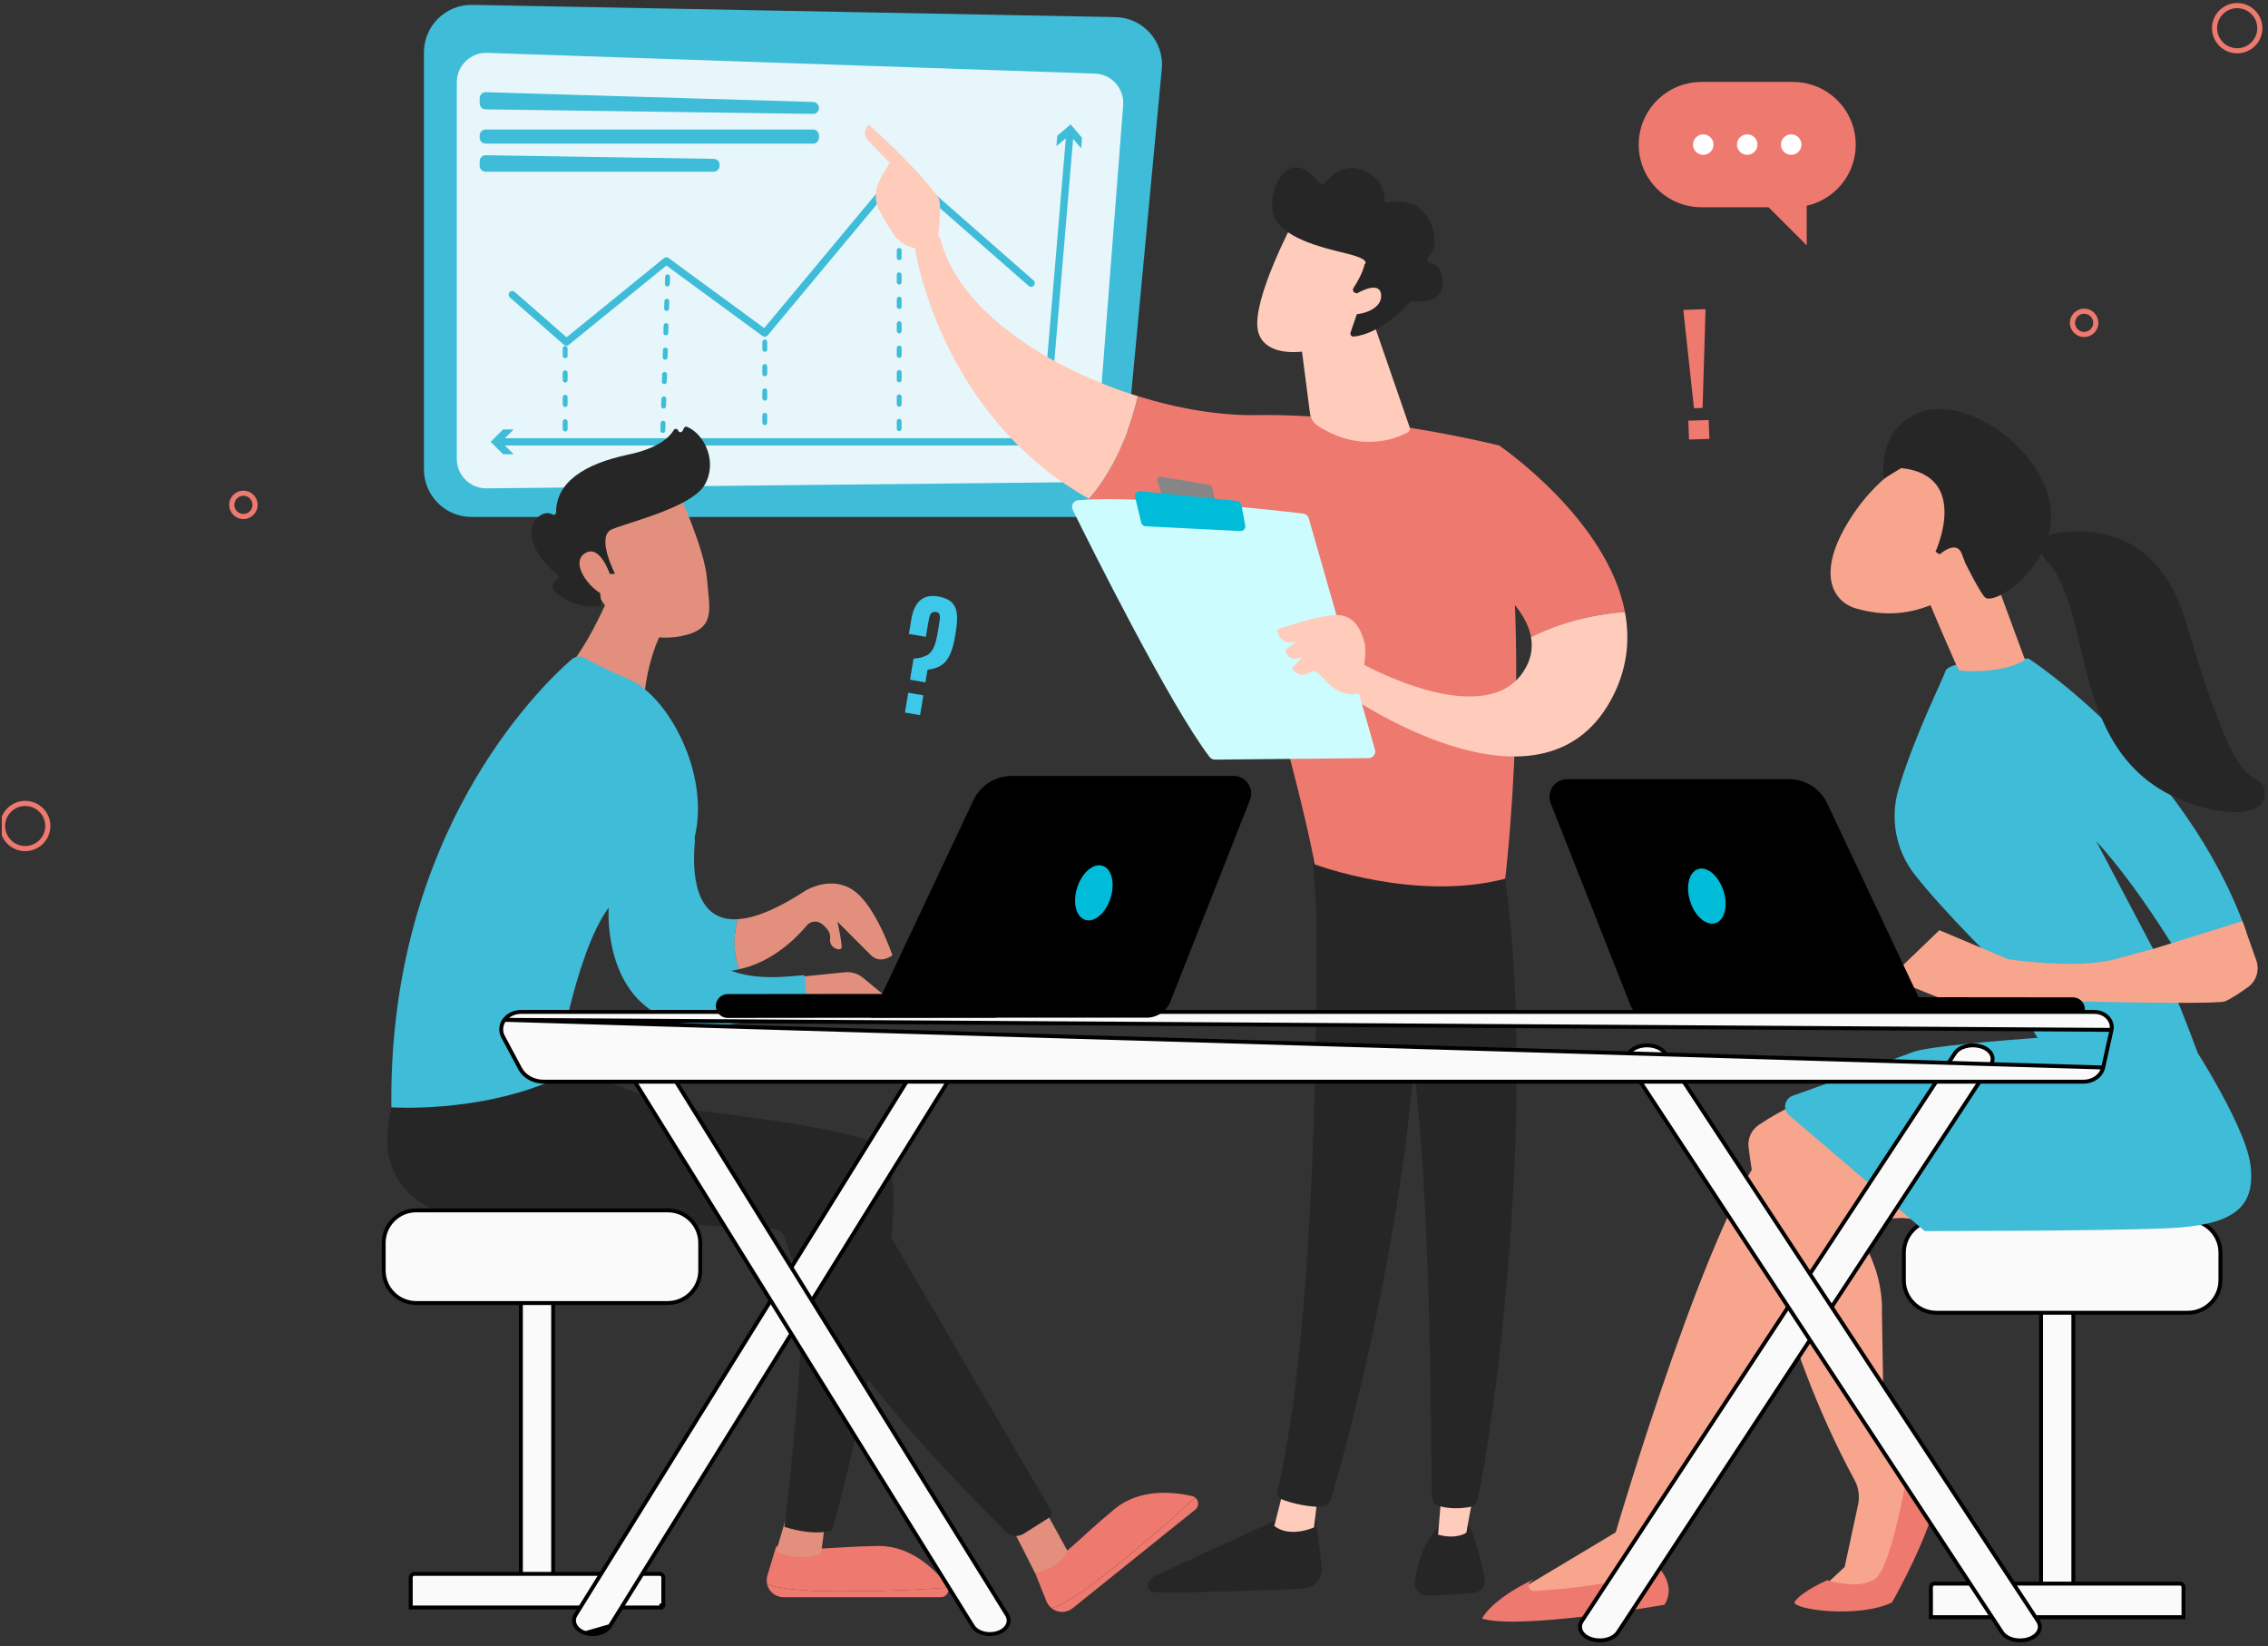 <svg xmlns="http://www.w3.org/2000/svg" width="609" height="442" viewBox="0 0 609 442" fill="none"><rect x="0" y="0" width="609" height="442" fill="#333333" stroke="none"/><g clip-path="url(#clip0_6468_3622)"><path d="M126.59 138.78H289.024C295.617 138.78 301.111 133.765 301.729 127.204L311.962 18.551C312.666 11.149 306.914 4.725 299.497 4.588L126.847 1.307C119.705 1.17 113.833 6.923 113.833 14.069V126.002C113.833 133.061 119.551 138.78 126.59 138.78Z" fill="#3FBCD7"></path><path opacity="0.87" d="M301.592 28.238L294.33 122.188C294.021 126.276 290.638 129.436 286.535 129.471L130.642 131.102C126.247 131.154 122.658 127.599 122.658 123.202V22.072C122.676 17.606 126.367 14.034 130.831 14.188L293.986 19.753C298.485 19.891 301.935 23.772 301.592 28.238Z" fill="white"></path><path d="M218.358 27.379L130.453 24.751C129.56 24.717 128.805 25.455 128.805 26.349V27.757C128.805 28.633 129.509 29.337 130.384 29.354L218.289 30.574C219.182 30.591 219.903 29.869 219.903 28.976C219.903 28.118 219.216 27.413 218.358 27.379Z" fill="#3FBCD7"></path><path d="M219.903 36.363V36.964C219.903 37.84 219.182 38.561 218.306 38.561H130.402C129.526 38.561 128.805 37.84 128.805 36.964V36.363C128.805 35.487 129.526 34.766 130.402 34.766H218.306C219.199 34.766 219.903 35.47 219.903 36.363Z" fill="#3FBCD7"></path><path d="M193.222 44.245V44.502C193.222 45.378 192.501 46.1 191.626 46.1H130.402C129.526 46.1 128.805 45.378 128.805 44.502V43.266C128.805 42.373 129.543 41.651 130.436 41.668L191.66 42.647C192.536 42.664 193.222 43.369 193.222 44.245Z" fill="#3FBCD7"></path><path d="M152.103 92.82C151.88 92.82 151.639 92.734 151.451 92.58L136.909 79.853C136.497 79.492 136.462 78.874 136.823 78.461C137.183 78.049 137.801 78.015 138.213 78.375L152.137 90.553L178.303 69.29C178.646 69.015 179.144 68.998 179.505 69.255L205.206 88.08L241.261 44.814C241.433 44.608 241.673 44.488 241.948 44.471C242.205 44.454 242.48 44.54 242.669 44.711C242.669 44.711 273.676 71.917 277.521 75.284C277.933 75.644 277.968 76.263 277.607 76.675C277.247 77.087 276.629 77.122 276.217 76.761C272.714 73.704 246.892 51.049 242.102 46.858L206.116 90.055C205.79 90.45 205.206 90.519 204.777 90.227L178.938 71.282L152.721 92.58C152.549 92.734 152.326 92.82 152.103 92.82Z" fill="#3FBCD7"></path><path d="M241.449 115.736C241.089 115.736 240.797 115.444 240.797 115.083V113.108C240.797 112.747 241.089 112.455 241.449 112.455C241.81 112.455 242.102 112.747 242.102 113.108V115.083C242.102 115.444 241.81 115.736 241.449 115.736ZM241.449 109.174C241.089 109.174 240.797 108.883 240.797 108.522V106.547C240.797 106.186 241.089 105.894 241.449 105.894C241.81 105.894 242.102 106.186 242.102 106.547V108.522C242.102 108.883 241.81 109.174 241.449 109.174ZM241.449 102.631C241.089 102.631 240.797 102.339 240.797 101.978V100.003C240.797 99.642 241.089 99.35 241.449 99.35C241.81 99.35 242.102 99.642 242.102 100.003V101.961C242.102 102.339 241.81 102.631 241.449 102.631ZM241.449 96.07C241.089 96.07 240.797 95.778 240.797 95.417V93.442C240.797 93.081 241.089 92.789 241.449 92.789C241.81 92.789 242.102 93.081 242.102 93.442V95.417C242.102 95.778 241.81 96.07 241.449 96.07ZM241.449 89.508C241.089 89.508 240.797 89.216 240.797 88.856V86.881C240.797 86.52 241.089 86.228 241.449 86.228C241.81 86.228 242.102 86.52 242.102 86.881V88.856C242.102 89.216 241.81 89.508 241.449 89.508ZM241.449 82.947C241.089 82.947 240.797 82.656 240.797 82.295V80.32C240.797 79.959 241.089 79.667 241.449 79.667C241.81 79.667 242.102 79.959 242.102 80.32V82.295C242.102 82.656 241.81 82.947 241.449 82.947ZM241.449 76.404C241.089 76.404 240.797 76.112 240.797 75.751V73.776C240.797 73.415 241.089 73.123 241.449 73.123C241.81 73.123 242.102 73.415 242.102 73.776V75.751C242.102 76.112 241.81 76.404 241.449 76.404ZM241.449 69.843C241.089 69.843 240.797 69.55 240.797 69.19V67.215C240.797 66.854 241.089 66.562 241.449 66.562C241.81 66.562 242.102 66.854 242.102 67.215V69.19C242.102 69.55 241.81 69.843 241.449 69.843ZM241.449 63.281C241.089 63.281 240.797 62.989 240.797 62.629V60.654C240.797 60.293 241.089 60.001 241.449 60.001C241.81 60.001 242.102 60.293 242.102 60.654V62.629C242.102 62.989 241.81 63.281 241.449 63.281ZM241.449 56.738C241.089 56.738 240.797 56.446 240.797 56.085V54.11C240.797 53.749 241.089 53.457 241.449 53.457C241.81 53.457 242.102 53.749 242.102 54.11V56.085C242.102 56.446 241.81 56.738 241.449 56.738Z" fill="#3FBCD7"></path><path d="M205.361 114.114C205 114.114 204.708 113.823 204.708 113.462V111.487C204.708 111.126 205 110.834 205.361 110.834C205.721 110.834 206.013 111.126 206.013 111.487V113.462C206.013 113.823 205.721 114.114 205.361 114.114ZM205.361 107.553C205 107.553 204.708 107.261 204.708 106.901V104.926C204.708 104.565 205 104.273 205.361 104.273C205.721 104.273 206.013 104.565 206.013 104.926V106.901C206.013 107.261 205.721 107.553 205.361 107.553ZM205.361 101.01C205 101.01 204.708 100.718 204.708 100.357V98.382C204.708 98.021 205 97.729 205.361 97.729C205.721 97.729 206.013 98.021 206.013 98.382V100.357C206.013 100.718 205.721 101.01 205.361 101.01ZM205.361 94.448C205 94.448 204.708 94.156 204.708 93.796V91.821C204.708 91.46 205 91.168 205.361 91.168C205.721 91.168 206.013 91.46 206.013 91.821V93.796C206.013 94.156 205.721 94.448 205.361 94.448Z" fill="#3FBCD7"></path><path d="M177.976 116.227H177.959C177.599 116.209 177.307 115.917 177.324 115.557L177.393 113.599C177.41 113.238 177.685 112.963 178.062 112.963C178.423 112.98 178.715 113.272 178.697 113.633L178.629 115.591C178.612 115.952 178.337 116.227 177.976 116.227ZM178.182 109.683H178.165C177.805 109.666 177.513 109.374 177.53 109.013L177.599 107.055C177.616 106.694 177.891 106.419 178.268 106.419C178.629 106.437 178.921 106.729 178.903 107.089L178.835 109.047C178.818 109.391 178.526 109.683 178.182 109.683ZM178.388 103.122H178.371C178.011 103.104 177.719 102.813 177.736 102.452L177.805 100.494C177.822 100.133 178.097 99.841 178.474 99.858C178.835 99.876 179.127 100.167 179.11 100.528L179.041 102.486C179.024 102.847 178.732 103.122 178.388 103.122ZM178.594 96.578H178.577C178.217 96.561 177.925 96.269 177.942 95.908L178.011 93.95C178.028 93.589 178.32 93.314 178.68 93.314C179.041 93.332 179.333 93.624 179.316 93.984L179.247 95.942C179.23 96.286 178.938 96.578 178.594 96.578ZM178.783 90.017H178.766C178.406 90 178.114 89.708 178.131 89.347L178.2 87.389C178.217 87.028 178.491 86.736 178.869 86.753C179.23 86.771 179.522 87.062 179.504 87.423L179.436 89.381C179.436 89.742 179.144 90.017 178.783 90.017ZM178.989 83.473H178.972C178.612 83.456 178.32 83.164 178.337 82.803L178.406 80.845C178.423 80.484 178.715 80.21 179.075 80.21C179.436 80.227 179.728 80.519 179.71 80.879L179.642 82.837C179.642 83.181 179.35 83.473 178.989 83.473ZM179.195 76.912H179.178C178.818 76.895 178.526 76.603 178.543 76.242L178.612 74.284C178.629 73.923 178.904 73.648 179.281 73.648C179.642 73.666 179.934 73.958 179.916 74.318L179.848 76.276C179.848 76.637 179.556 76.912 179.195 76.912Z" fill="#3FBCD7"></path><path d="M151.76 115.833C151.399 115.833 151.107 115.541 151.107 115.181V113.205C151.107 112.845 151.399 112.553 151.76 112.553C152.12 112.553 152.412 112.845 152.412 113.205V115.181C152.412 115.541 152.12 115.833 151.76 115.833ZM151.76 109.272C151.399 109.272 151.107 108.98 151.107 108.62V106.644C151.107 106.284 151.399 105.992 151.76 105.992C152.12 105.992 152.412 106.284 152.412 106.644V108.62C152.412 108.98 152.12 109.272 151.76 109.272ZM151.76 102.711C151.399 102.711 151.107 102.419 151.107 102.058V100.083C151.107 99.723 151.399 99.431 151.76 99.431C152.12 99.431 152.412 99.723 152.412 100.083V102.058C152.412 102.419 152.12 102.711 151.76 102.711ZM151.76 96.167C151.399 96.167 151.107 95.875 151.107 95.515V93.539C151.107 93.179 151.399 92.887 151.76 92.887C152.12 92.887 152.412 93.179 152.412 93.539V95.515C152.412 95.875 152.12 96.167 151.76 96.167Z" fill="#3FBCD7"></path><path d="M279.942 123.683C279.908 123.683 279.891 123.683 279.856 123.683C279.307 123.631 278.912 123.168 278.963 122.618L286.329 35.538C286.38 35.006 286.844 34.593 287.393 34.645C287.943 34.697 288.338 35.16 288.286 35.71L280.921 122.79C280.886 123.305 280.457 123.683 279.942 123.683Z" fill="#3FBCD7"></path><path d="M283.668 39.248L287.256 36.207L290.313 39.814L290.536 36.998L287.497 33.391L283.909 36.431L283.668 39.248Z" fill="#3FBCD7"></path><path d="M285.521 119.595H134.006C133.457 119.595 133.028 119.148 133.028 118.616C133.028 118.066 133.474 117.637 134.006 117.637H285.521C286.071 117.637 286.5 118.083 286.5 118.616C286.5 119.148 286.071 119.595 285.521 119.595Z" fill="#3FBCD7"></path><path d="M137.921 115.285L134.59 118.617L137.921 121.949H135.088L131.758 118.617L135.088 115.285H137.921Z" fill="#3FBCD7"></path><g clip-path="url(#clip1_6468_3622)"><path d="M352.811 405.332C352.811 405.332 354.19 413.095 354.854 420.772C355.109 423.769 352.794 426.373 349.798 426.509C339.567 426.935 317.692 427.769 309.844 427.412C308.669 427.361 307.886 426.152 308.329 425.045C308.703 424.126 309.401 423.377 310.303 422.968L346.444 406.353L352.811 405.332Z" fill="#262626"></path><path d="M353.934 400.771L352.828 410.049C352.828 410.049 346.495 412.994 342.171 409.675L344.793 399.324L353.934 400.771Z" fill="#FFCBBB"></path><path d="M353.1 226.298C353.577 228.716 355.654 347.251 342.988 400.364C342.784 401.233 343.227 402.118 344.044 402.458C345.984 403.258 349.798 404.399 354.36 404.552C355.773 404.603 357.05 403.684 357.441 402.322C361.067 389.997 378.414 328.252 380.678 269.266C383.215 203.368 380.678 267.019 380.678 267.019L379.197 226.281L353.1 226.298Z" fill="#262626"></path><path d="M394.382 409.387C394.382 409.387 396.561 413.302 398.672 423.721C399.047 425.593 397.736 427.398 395.829 427.585C392.459 427.925 387.25 428.351 383.096 428.317C381.172 428.3 379.674 426.632 379.912 424.725C380.372 420.929 381.819 414.698 386.245 409.829L394.382 409.387Z" fill="#262626"></path><path d="M396.306 397.451L393.735 411.478C393.735 411.478 391.199 413.368 386.16 412.006L387.386 396.906L396.306 397.451Z" fill="#FFCBBB"></path><path d="M403.252 229.921C413.62 292.449 401.005 384.478 396.749 402.489C396.494 403.596 395.592 404.43 394.485 404.617C392.578 404.924 389.463 405.196 386.382 404.294C385.326 403.987 384.577 403.034 384.526 401.928C383.947 387.372 384.986 297.965 375.333 262.641C374.84 260.853 373.75 259.287 372.235 258.214L353.492 244.902L352.062 223.367L403.252 229.921Z" fill="#262626"></path><path d="M337.234 111.44C368.285 110.93 402.554 119.595 402.554 119.595C411.815 173.61 404.171 235.9 404.171 235.9C380.134 242.198 353.015 232.052 353.015 232.052C349.015 209.479 330.374 145.947 330.374 145.947C315.206 144.057 302.71 139.682 292.411 133.894C300.259 124.787 303.97 113.211 305.57 106.367C316.534 109.772 327.65 111.593 337.234 111.44Z" fill="#EE796F"></path><path d="M245.511 65.698C248.558 62.021 252.423 63.757 252.423 63.757C256.985 83.062 280.954 98.707 305.553 106.367C303.953 113.211 300.242 124.787 292.394 133.894C251.555 110.93 245.511 65.698 245.511 65.698Z" fill="#FFCBBB"></path><path d="M246.243 66.635C245.92 67.656 249.614 69.188 251.793 65.051C251.861 63.06 253.087 54.548 251.895 52.914C245.562 44.283 233.288 33.473 233.288 33.473C231.211 35.516 232.931 37.524 232.931 37.524L238.889 43.721C237.646 45.968 236.131 47.875 235.416 50.598C234.871 52.658 235.212 54.854 236.25 56.744C237.289 58.633 238.719 61.068 240.064 62.992C242.6 66.618 246.243 66.635 246.243 66.635Z" fill="#FFCBBB"></path><path d="M241.493 47.754L246.924 52.35L248.626 56.93L243.792 62.292C243.792 62.292 242.157 53.202 240.949 51.244C239.74 49.286 240.353 48.333 241.493 47.754Z" fill="#FFCBBB"></path><path d="M390.637 149.657L402.554 119.594C402.554 119.594 431.562 139.307 436.329 164.281C430.847 164.689 420.871 166.102 411.117 171.039C408.955 159.242 390.637 149.657 390.637 149.657Z" fill="#EE796F"></path><path d="M365.289 177.951C365.289 177.951 397.855 196.354 408.835 180.641C411.117 177.372 411.661 174.138 411.1 171.04C420.854 166.103 430.83 164.69 436.312 164.281C437.741 171.806 436.992 179.824 432.566 187.927C413.313 223.132 360.982 185.986 360.982 185.986L365.289 177.951Z" fill="#FFCBBB"></path><path d="M369.204 201.239L351.432 139.171C351.227 138.473 350.632 137.945 349.9 137.86C346.682 137.486 337.353 136.43 326.577 135.511C313.605 134.421 298.539 133.519 289.534 134.285C288.257 134.387 287.474 135.749 288.053 136.907C293.177 147.274 314.235 189.408 324.79 203.214C325.147 203.673 325.675 203.946 326.254 203.929L367.485 203.537C368.677 203.537 369.528 202.397 369.204 201.239Z" fill="#CDFCFE"></path><path d="M324.721 130.151L311.835 128.006C311.154 127.887 310.592 128.551 310.796 129.215L312.073 133.079C312.192 133.42 312.482 133.658 312.822 133.709L325.215 135.36C325.862 135.445 326.39 134.867 326.237 134.237L325.454 130.866C325.385 130.492 325.096 130.202 324.721 130.151Z" fill="#868686"></path><path d="M334.374 141.064L333.318 135.531C333.216 134.969 332.757 134.561 332.195 134.493L306.166 131.854C305.298 131.769 304.583 132.569 304.787 133.42L306.438 140.315C306.574 140.859 307.051 141.268 307.613 141.285L333.046 142.562C333.88 142.613 334.527 141.864 334.374 141.064Z" fill="#00BCD8"></path><path d="M364.897 186.245C364.897 186.245 367.366 176.065 366.378 172.456C365.374 168.847 363.45 164.199 356.998 165.238C350.546 166.276 342.937 168.983 342.937 168.983C342.937 168.983 343.328 173.681 348.231 172.166L345.184 174.516C345.184 174.516 345.626 178.278 349.763 176.269L346.937 179.384C346.937 179.384 348.708 182.483 351.755 180.491C354.802 178.516 356.266 187.47 364.897 186.245Z" fill="#FFCBBB"></path><path d="M368.677 86.231L378.55 114.796C378.721 115.273 378.516 115.8 378.074 116.039C375.384 117.52 365.681 121.827 353.985 114.422C352.76 113.655 351.943 112.396 351.755 110.966L348.555 86.231H368.677Z" fill="#FFCBBB"></path><path d="M347.176 59.77C347.176 59.77 336.332 80.198 337.711 88.437C339.107 96.694 352.556 96.098 364.285 89.391L372.507 67.345L347.176 59.77Z" fill="#FFCBBB"></path><path d="M363.791 78.566C363.315 78.362 363.144 77.766 363.417 77.34C364.285 76.012 365.919 73.306 366.43 70.939C366.43 70.939 368.388 69.697 361.459 68.028C354.548 66.377 344.231 63.806 342.069 57.916C339.958 52.179 345.508 37.743 354.36 49.251C354.701 49.694 355.365 49.694 355.688 49.268C357.135 47.379 360.965 43.463 366.26 45.83C371.214 48.06 371.775 51.686 371.707 53.524C371.69 54.069 372.167 54.477 372.695 54.375C375.197 53.899 381.223 53.49 384.032 59.653C386.348 64.743 384.849 67.62 383.471 69.016C383.028 69.475 383.215 70.224 383.828 70.412C385.479 70.922 387.607 72.318 387.386 76.183C387.097 81.528 381.121 81.051 379.419 80.813C379.147 80.779 378.857 80.864 378.67 81.085C377.206 82.703 370.652 89.546 363.536 90.363C362.923 90.431 362.446 89.835 362.651 89.24L365.732 80.302C365.868 79.894 365.681 79.434 365.272 79.247L363.791 78.566Z" fill="#262626"></path><path d="M362.549 79.844C362.549 79.844 370.278 74.549 370.84 79.01C371.401 83.47 363.877 85.479 360.166 83.81L362.549 79.844Z" fill="#FFCBBB"></path></g><g clip-path="url(#clip2_6468_3622)"><path d="M198.108 246.779C186.259 247.491 185.858 233.725 186.588 226.02C186.789 223.884 184.58 222.351 182.644 223.282L165.044 231.717C165.044 231.717 164.223 252.019 184.507 259.23C189.637 261.056 194.329 261.129 198.473 260.234C196.702 255.068 197.068 250.449 198.108 246.779Z" fill="#3FBCD7"></path><path d="M229.182 239.038C223.194 234.875 216.402 239.038 216.402 239.038C208.387 244.277 202.472 246.505 198.09 246.76C197.049 250.43 196.684 255.049 198.455 260.216C207.438 258.281 213.846 251.799 216.639 248.458C217.643 247.253 219.414 247.052 220.656 248.02C221.897 249.006 223.121 250.357 222.902 251.781C222.463 254.574 225.713 255.469 225.969 254.447C226.206 253.424 224.855 247.418 224.855 247.418C224.855 247.418 231.355 253.954 233.892 256.455C236.43 258.974 239.625 256.455 239.625 256.455C239.625 256.455 235.189 243.218 229.182 239.038Z" fill="#E2907D"></path><path d="M207.401 263.156L212.239 262.499L226.845 261.02C228.598 260.837 230.369 261.367 231.72 262.499L242.948 271.737L209.263 267.391L207.401 263.156Z" fill="#E2907D"></path><path d="M225.567 427.231C213.627 427.231 208.332 426.208 205.977 425.277C206.433 427.231 208.186 428.783 210.395 428.783H252.642C254.066 428.783 254.961 427.413 254.614 426.19C249.813 426.574 239.589 427.231 225.567 427.231Z" fill="#EE796F"></path><path d="M254.633 426.192C254.56 425.937 254.468 425.699 254.286 425.48C251.072 421.372 244.609 414.909 235.809 415.037C222.92 415.22 218.429 416.607 208.424 415.11L206.069 422.942C205.831 423.746 205.831 424.531 205.995 425.279C208.351 426.21 213.645 427.233 225.585 427.233C239.589 427.233 249.813 426.576 254.633 426.192Z" fill="#EE796F"></path><path d="M211.308 406.676L208.405 416.535C208.405 416.535 214.832 419.456 220.473 417.119L221.587 408.575L211.308 406.676Z" fill="#E2907D"></path><path d="M298.888 421.025C289.577 428.511 284.812 431.012 282.402 431.779C283.99 433.02 286.309 433.112 288.025 431.742L320.961 405.269C322.075 404.375 321.929 402.768 320.888 402.02C317.364 405.324 309.806 412.244 298.888 421.025Z" fill="#EE796F"></path><path d="M320.888 402.003C320.687 401.857 320.45 401.729 320.176 401.656C315.1 400.487 306.045 399.52 299.271 405.125C289.34 413.34 286.711 417.229 277.965 422.341L280.996 429.9C281.306 430.666 281.799 431.287 282.402 431.762C284.83 431.013 289.577 428.494 298.888 421.008C309.806 412.245 317.364 405.326 320.888 402.003Z" fill="#EE796F"></path><path d="M149.289 294.32C149.289 294.32 220.784 300.163 235.463 307.064C250.123 313.965 223.486 410.746 223.486 410.746C223.486 410.746 219.487 412.663 210.614 409.907C210.614 409.907 219.725 338.484 212.951 323.002L135.523 310.332L149.289 294.32Z" fill="#262626"></path><path d="M270.844 408.756C271.502 409.359 277.947 422.358 277.947 422.358C277.947 422.358 285.122 420.806 286.582 416.26L280.137 404.539L270.844 408.756Z" fill="#E2907D"></path><path d="M106.238 293.738C106.238 293.738 103.901 299.343 104.011 306.792C104.138 317.089 112.427 325.451 122.724 325.98L207.255 329.833C209.044 329.906 210.559 331.147 210.998 332.882C212.988 340.568 222.701 364.156 270.151 411.242C271.411 412.501 273.382 412.702 274.88 411.753L281.635 407.481C282.347 407.024 282.566 406.111 282.146 405.381L232.925 321.343C230.332 317.071 226.188 314.004 221.349 312.762L147.627 284.391L106.238 293.738Z" fill="#262626"></path><path d="M166.413 152.957C166.413 152.957 160.188 170.265 152.41 179.466L173.004 186.751C173.004 186.751 174.374 169.315 183.228 162.761L166.413 152.957Z" fill="#E2907D"></path><path d="M105.088 297.278C105.088 297.278 128.512 298.903 149.051 289.737C149.051 289.737 154.054 256.455 163.438 243.656C163.438 243.656 159.786 293.188 218.392 268.486C216.785 267.665 216.767 267.172 216.329 265.62C216.128 264.962 216.475 261.749 215.781 261.804C208.15 262.315 175.834 268.066 186.515 224.815C190.732 207.744 179.413 187.023 169.171 182.531C162.781 179.738 158.91 177.73 156.902 176.634C155.806 176.032 154.455 176.178 153.506 176.999C144.761 184.631 104.23 223.975 105.088 297.278Z" fill="#3FBCD7"></path><path d="M181.969 131.707C181.969 131.707 189.18 147.189 189.838 155.387C190.495 163.584 192.412 168.879 182.955 170.759C173.497 172.658 165.373 168.13 160.845 160.042C160.845 160.042 153.743 147.609 155.131 142.406C156.518 137.221 181.969 131.707 181.969 131.707Z" fill="#E2907D"></path><path d="M163.949 154.09L165.154 154.053C165.154 154.053 159.951 144.03 164.26 142.131C168.568 140.233 185.693 136.289 189.254 130.1C192.686 124.13 189.308 116.59 184.47 114.581C184.16 114.454 183.813 114.6 183.667 114.91L183.283 115.677C183.028 116.188 182.261 116.133 182.097 115.586C181.932 115.056 181.22 114.965 180.928 115.439C179.833 117.302 176.839 120.351 168.605 122.067C156.938 124.532 149.307 129.461 149.325 137.567C149.325 138.078 148.777 138.37 148.339 138.115C147.463 137.604 146.075 137.403 144.268 138.991C141.128 141.785 142.606 148.759 149.818 154.364C150.165 154.638 150.165 155.149 149.818 155.404C148.558 156.263 146.696 158.289 151.717 160.809C156.829 163.383 159.823 163.018 160.937 162.689C161.247 162.598 161.43 162.324 161.411 162.014L160.791 154.857C160.754 154.492 161.046 154.163 161.411 154.163L163.949 154.09Z" fill="#262626"></path><path d="M164.278 155.584C164.278 155.584 161.429 145.652 157.011 148.573C152.593 151.494 159.622 159.71 163.237 160.002L164.278 155.584Z" fill="#E2907D"></path></g><path d="M556.733 349.578V349.053H556.208H548.591H548.066V349.578V432.061V432.586H548.591H556.208H556.733V432.061V349.578Z" fill="#FAFAFA" stroke="black" stroke-width="1.05"></path><path d="M585.78 434.152H586.305V433.627V426.099C586.305 425.571 585.869 425.135 585.342 425.135H519.458C518.93 425.135 518.494 425.571 518.494 426.099V433.627V434.152H519.02H585.78Z" fill="#FAFAFA" stroke="black" stroke-width="1.05"></path><path d="M587.497 352.423C592.298 352.423 596.223 348.497 596.223 343.693V336.275C596.223 331.472 592.298 327.545 587.497 327.545H519.951C515.149 327.545 511.224 331.472 511.224 336.275V343.693C511.224 348.497 515.149 352.423 519.951 352.423H587.497Z" fill="#FAFAFA" stroke="black" stroke-width="1.05"></path><path d="M148.535 346.949V346.424H148.01H140.394H139.868V346.949V429.432V429.957H140.394H148.01H148.535V429.432V346.949Z" fill="#FAFAFA" stroke="black" stroke-width="1.05"></path><path d="M110.296 431.018V431.543H110.822H177.057H177.582H177.6V431.018H178.107V423.489C178.107 422.962 177.671 422.526 177.144 422.526H111.26C110.732 422.526 110.296 422.962 110.296 423.489V431.018Z" fill="#FAFAFA" stroke="black" stroke-width="1.05"></path><path d="M179.299 349.814C184.101 349.814 188.025 345.887 188.025 341.084V333.665C188.025 328.862 184.101 324.936 179.299 324.936H111.753C106.951 324.936 103.027 328.862 103.027 333.665V341.084C103.027 345.887 106.951 349.814 111.753 349.814H179.299Z" fill="#FAFAFA" stroke="black" stroke-width="1.05"></path><g clip-path="url(#clip3_6468_3622)"><path d="M496.368 291.695C496.368 291.695 485.047 293.448 472.319 301.957C470.311 303.29 469.215 305.628 469.526 308.02C471.041 320.089 477.323 359.184 497.993 397.365C499.088 399.374 499.399 401.729 498.924 403.957L495.327 420.665L488.662 426.91H505.808L517.221 395.996L512.345 394.444C508.565 393.238 505.954 389.769 505.899 385.788L505.333 352.629C505.826 337.856 496.276 327.667 496.276 327.667L523.666 326.334L496.368 291.695Z" fill="#F7A58C"></path><path d="M481.943 429.924C480.372 431.969 498.76 434.671 508.036 430.198C508.036 430.198 520.909 407.811 520.909 396.271C520.909 396.271 519.887 393.915 512.327 394.445C512.327 394.445 508 420.958 503.435 423.934C498.87 426.911 490.671 424.227 490.671 424.227C490.671 424.227 484.262 426.911 481.943 429.924Z" fill="#EE796F"></path><path d="M520.179 328.175C520.033 327.92 490.689 324.651 490.689 324.651C490.689 324.651 491.657 333.58 488.644 345.851C485.649 358.14 442.556 411.367 442.556 411.367L447.066 425.683C433.097 430.558 419.348 431.325 405.835 428.166L433.846 411.367C433.846 411.367 460.049 322.058 476.099 306.136L505.516 295.965L520.179 328.175Z" fill="#F7A58C"></path><path d="M586.005 276.211C586.005 276.211 602.914 301.355 604.302 312.84C605.69 324.307 599.664 328.982 581.934 329.749C564.185 330.516 516.819 330.498 516.819 330.498L480.409 299.383C478.619 297.849 479.149 294.964 481.358 294.179C490.086 291.056 507.817 284.684 513.514 282.474C521.183 279.479 586.005 276.211 586.005 276.211Z" fill="#3FBCD7"></path><path d="M445.368 420.863C445.368 420.863 450.225 425.574 446.938 430.815C446.938 430.815 408.41 437.644 397.947 434.54C397.947 434.54 400.12 429.573 411.898 423.931L411.021 424.607C409.926 425.447 410.565 427.218 411.953 427.126C419.731 426.688 435.782 425.264 445.368 420.863Z" fill="#EE796F"></path><path d="M562.889 225.852C573.717 237.538 584.673 255.907 584.673 255.907L603.188 250.137C586.699 204.031 544.738 176.806 544.738 176.806C544.738 176.806 523.411 176.659 522.352 180.22C521.658 182.539 514.062 197.457 509.789 211.846C507.452 219.734 509.04 228.262 514.098 234.744C522.169 245.079 537.398 259.943 541.452 263.869L545.14 274.624C547.824 282.439 555.658 287.278 563.856 286.182L590.114 282.64C587.302 274.934 584.38 267.685 581.349 260.819L562.889 225.852Z" fill="#3FBCD7"></path><path d="M516.929 158.964C517.148 159.694 525.566 179.524 526.004 179.908C526.442 180.291 538.201 180.93 543.752 177.132L531.884 145.031L516.929 158.964Z" fill="#F7A58C"></path><path d="M516.618 122.062C516.618 122.062 505.681 125.185 496.66 139.519C487.64 153.853 492.004 161.577 498.505 163.384C505.005 165.21 514.902 166.324 526.643 157.833C538.366 149.324 530.77 118.502 516.618 122.062Z" fill="#F7A58C"></path><path d="M519.723 148.101C519.723 148.101 529.218 127.65 510.501 125.659L505.882 128.489C505.882 128.489 503.617 115.288 515.413 110.741C527.227 106.194 546.93 118.94 550.326 134.607C553.722 150.255 536.229 162.599 533.125 160.463C531.92 159.623 527.702 151.132 527.702 151.132C527.702 151.132 528.195 152.41 526.753 148.612C525.31 144.814 520.818 148.831 520.818 148.831L519.723 148.101Z" fill="#262626"></path><path d="M549.358 150.344C546.929 147.879 548.5 143.698 551.914 143.15C562.943 141.415 579.779 143.15 586.882 166.76C594.88 193.364 600.084 206.676 605.416 208.995C608.903 210.529 609.141 215.368 605.671 216.938C603.097 218.107 599.408 218.508 594.149 217.358C553.448 208.484 563.582 164.824 549.358 150.344Z" fill="#262626"></path><path d="M507.452 262.536L520.763 249.718L539.169 257.496C539.169 257.496 557.484 260.327 567.965 257.496C578.446 254.666 578.446 254.666 578.446 254.666L602.129 247.289L605.854 257.807C606.804 260.473 605.854 263.449 603.535 265.074C601.49 266.535 599.08 268.124 597.546 268.799C594.423 270.169 520.635 267.85 520.635 267.85L507.452 262.536Z" fill="#F7A58C"></path></g><path d="M556.794 274.149C556.739 274.149 556.684 274.149 556.629 274.149L485.12 274.076C483.348 274.076 481.923 272.632 481.923 270.878C481.923 269.106 483.366 267.644 485.12 267.68L556.629 267.753C558.401 267.753 559.826 269.197 559.826 270.951C559.826 272.669 558.474 274.058 556.794 274.149Z" fill="black"></path><path d="M420.825 209.188H480.388C484.79 209.188 488.772 211.727 490.654 215.693L518.18 274.092H444.168C441.337 274.092 438.798 272.356 437.757 269.725L416.404 215.674C415.162 212.568 417.464 209.188 420.825 209.188Z" fill="black"></path><path d="M462.78 239.136C464.077 243.156 463.109 247.049 460.643 247.834C458.177 248.62 455.127 246.025 453.848 242.005C452.551 237.985 453.52 234.093 455.985 233.307C458.451 232.522 461.483 235.135 462.78 239.136Z" fill="#00BCD8"></path><path d="M157.238 438.419L157.231 438.417C155.993 438.05 155.03 437.35 154.521 436.462C154.001 435.555 153.98 434.49 154.578 433.525L154.578 433.525L249.23 281.077C249.23 281.077 249.23 281.077 249.23 281.076C249.813 280.137 250.854 279.496 252.011 279.175C253.175 278.853 254.512 278.838 255.76 279.205L255.761 279.205C257 279.572 257.963 280.272 258.472 281.161C258.992 282.067 259.013 283.133 258.415 284.097L258.415 284.097L163.764 436.544L157.238 438.419ZM157.238 438.419C157.864 438.595 158.515 438.694 159.17 438.694M157.238 438.419L159.17 438.694M159.17 438.694C161.03 438.694 162.902 437.942 163.763 436.546L159.17 438.694Z" fill="#FAFAFA" stroke="black" stroke-width="1.05"></path><path d="M166.56 284.097L166.56 284.097C165.962 283.133 165.983 282.071 166.503 281.167C167.012 280.282 167.974 279.582 169.21 279.207L169.213 279.205L169.213 279.205C170.453 278.838 171.791 278.854 172.957 279.175C174.115 279.495 175.161 280.136 175.745 281.076C175.745 281.077 175.745 281.077 175.745 281.077L270.397 433.525L270.397 433.525C270.995 434.49 270.974 435.551 270.454 436.455C269.944 437.341 268.983 438.04 267.747 438.416L267.737 438.419C267.111 438.595 266.46 438.694 265.804 438.694C263.944 438.694 262.072 437.942 261.212 436.546L166.56 284.097ZM166.56 284.097L261.211 436.544L166.56 284.097Z" fill="#FAFAFA" stroke="black" stroke-width="1.05"></path><path d="M427.551 440.119L427.557 440.12C428.217 440.295 428.902 440.394 429.573 440.394C431.533 440.394 433.494 439.648 434.413 438.258L434.414 438.257L534.582 285.808L534.582 285.807C535.217 284.838 535.196 283.761 534.642 282.849C534.102 281.96 533.086 281.265 531.781 280.902C530.474 280.538 529.069 280.553 527.846 280.873C526.632 281.19 525.534 281.825 524.918 282.765L424.75 435.213L424.75 435.214C424.115 436.183 424.136 437.26 424.69 438.172C425.23 439.061 426.246 439.755 427.551 440.119Z" fill="#FAFAFA" stroke="black" stroke-width="1.05"></path><path d="M437.426 285.807L437.427 285.808L537.593 438.253C537.593 438.254 537.594 438.254 537.594 438.255C538.497 439.65 540.48 440.394 542.417 440.394C543.08 440.394 543.768 440.316 544.461 440.118C545.763 439.745 546.779 439.052 547.318 438.166C547.873 437.255 547.893 436.183 547.259 435.214L547.258 435.213L447.09 282.764L447.09 282.764L447.088 282.761C446.464 281.825 445.369 281.19 444.156 280.873C442.935 280.553 441.535 280.538 440.227 280.902L440.227 280.902L440.224 280.903C438.922 281.275 437.906 281.969 437.367 282.855C436.812 283.766 436.792 284.838 437.426 285.807Z" fill="#FAFAFA" stroke="black" stroke-width="1.05"></path><path d="M135.444 273.786L135.444 273.786C136.447 272.455 138.125 271.659 139.919 271.659H562.364C563.731 271.659 565.063 272.18 565.959 273.138C566.856 274.077 567.246 275.349 566.968 276.592C566.968 276.592 566.967 276.592 566.967 276.592M135.444 273.786L566.455 276.478L566.967 276.592M135.444 273.786L135.441 273.79C134.449 275.135 134.296 276.869 135.091 278.335C135.091 278.335 135.091 278.336 135.092 278.336L139.674 286.902L140.138 286.656L139.675 286.903L139.675 286.903C140.821 289.054 143.299 290.397 145.965 290.397H559.459C561.972 290.397 564.237 288.849 564.739 286.587M135.444 273.786L564.739 286.587M566.967 276.592L564.739 286.587M566.967 276.592L564.739 286.587" fill="#FAFAFA" stroke="black" stroke-width="1.05"></path><path d="M195.246 273.27C195.3 273.27 195.355 273.27 195.41 273.27L266.92 273.197C268.691 273.197 270.116 271.753 270.116 269.999C270.116 268.227 268.673 266.765 266.92 266.801L195.41 266.875C193.638 266.875 192.214 268.318 192.214 270.072C192.214 271.79 193.547 273.197 195.246 273.27Z" fill="black"></path><path d="M331.214 208.309H271.65C267.248 208.309 263.266 210.848 261.385 214.814L233.859 273.213H307.871C310.702 273.213 313.241 271.477 314.282 268.846L335.634 214.795C336.876 211.707 334.575 208.309 331.214 208.309Z" fill="black"></path><path d="M289.258 238.258C287.962 242.278 288.93 246.17 291.396 246.955C293.861 247.741 296.912 245.146 298.19 241.126C299.487 237.106 298.519 233.214 296.053 232.429C293.587 231.643 290.537 234.256 289.258 238.258Z" fill="#00BCD8"></path><path d="M600.727 14.317C596.996 14.317 593.96 11.289 593.96 7.569C593.96 3.849 596.996 0.82 600.727 0.82C604.457 0.82 607.493 3.849 607.493 7.569C607.493 11.289 604.457 14.317 600.727 14.317ZM600.727 2.194C597.756 2.194 595.338 4.606 595.338 7.569C595.338 10.532 597.756 12.944 600.727 12.944C603.698 12.944 606.116 10.532 606.116 7.569C606.116 4.606 603.698 2.194 600.727 2.194Z" fill="#EE796F"></path><path d="M6.767 228.497C3.036 228.497 0 225.469 0 221.748C0 218.028 3.036 215 6.767 215C10.497 215 13.533 218.028 13.533 221.748C13.533 225.469 10.497 228.497 6.767 228.497ZM6.767 216.373C3.796 216.373 1.377 218.785 1.377 221.748C1.377 224.711 3.796 227.123 6.767 227.123C9.738 227.123 12.156 224.711 12.156 221.748C12.156 218.785 9.738 216.373 6.767 216.373Z" fill="#EE796F"></path><path d="M559.629 90.48C557.524 90.48 555.809 88.77 555.809 86.669C555.809 84.569 557.524 82.859 559.629 82.859C561.736 82.859 563.45 84.569 563.45 86.669C563.45 88.77 561.736 90.48 559.629 90.48ZM559.629 84.228C558.282 84.228 557.187 85.321 557.187 86.665C557.187 88.008 558.282 89.101 559.629 89.101C560.977 89.101 562.073 88.008 562.073 86.665C562.073 85.321 560.977 84.228 559.629 84.228Z" fill="#EE796F"></path><path d="M65.36 139.344C63.254 139.344 61.54 137.634 61.54 135.533C61.54 133.432 63.254 131.723 65.36 131.723C67.467 131.723 69.181 133.432 69.181 135.533C69.181 137.634 67.467 139.344 65.36 139.344ZM65.36 133.096C64.013 133.096 62.918 134.189 62.918 135.533C62.918 136.877 64.013 137.97 65.36 137.97C66.708 137.97 67.804 136.877 67.804 135.533C67.804 134.189 66.708 133.096 65.36 133.096Z" fill="#EE796F"></path><path d="M454.861 109.584L452 83.196L457.975 83L457.175 109.511L454.861 109.584ZM453.529 118L453.34 112.94L458.811 112.759L459 117.819L453.529 118Z" fill="#EE796F"></path><path d="M244.362 182.47L245.301 176.826C246.42 176.727 247.226 176.586 247.71 176.407C248.195 176.228 248.579 176.076 248.859 175.946C249.139 175.817 249.466 175.557 249.843 175.169C250.22 174.781 250.574 174.19 250.902 173.394C251.234 172.598 251.562 171.22 251.887 169.254L252.085 168.074C252.334 166.573 252.435 165.705 252.39 165.472C252.345 165.236 252.271 165 252.166 164.764C252.062 164.524 251.816 164.371 251.432 164.307C250.511 164.146 249.918 164.504 249.653 165.377C249.489 165.937 249.317 166.752 249.139 167.826L248.616 170.972L244.052 170.18L244.693 166.321C245.495 161.496 247.908 159.435 251.931 160.132C254.124 160.513 255.575 161.351 256.284 162.649C256.753 163.503 256.992 164.524 257 165.716C257.007 166.904 256.88 168.264 256.626 169.787C256.574 170.096 256.549 170.264 256.544 170.287C256.522 170.416 256.5 170.55 256.477 170.679C256.458 170.785 256.44 170.892 256.425 170.998C256.287 171.833 256.108 172.648 255.892 173.444C255.314 175.55 254.52 177.074 253.512 178.015C252.476 178.974 250.992 179.569 249.06 179.797L248.497 183.19L244.362 182.47ZM243 191.296L243.884 185.971L247.942 186.676L247.058 192L243 191.296Z" fill="#3DC8E9"></path><path d="M456.891 55.639H481.43C490.745 55.639 498.295 48.108 498.295 38.818C498.295 29.527 490.745 21.996 481.43 21.996H456.891C447.576 21.996 440.025 29.527 440.025 38.818C440.025 48.108 447.576 55.639 456.891 55.639Z" fill="#EE796F"></path><path d="M485.135 52.316V65.859L473.09 53.846L485.135 52.316Z" fill="#EE796F"></path><path d="M457.354 41.566C458.875 41.566 460.109 40.336 460.109 38.818C460.109 37.3 458.875 36.07 457.354 36.07C455.832 36.07 454.599 37.3 454.599 38.818C454.599 40.336 455.832 41.566 457.354 41.566Z" fill="white"></path><path d="M471.913 38.818C471.913 40.332 470.682 41.566 469.158 41.566C467.635 41.566 466.403 40.337 466.403 38.818C466.403 37.299 467.635 36.07 469.158 36.07C470.682 36.07 471.913 37.299 471.913 38.818Z" fill="white"></path><path d="M483.722 38.818C483.722 40.332 482.49 41.566 480.967 41.566C479.449 41.566 478.212 40.337 478.212 38.818C478.212 37.299 479.444 36.07 480.967 36.07C482.49 36.07 483.722 37.299 483.722 38.818Z" fill="white"></path></g><defs><clipPath id="clip0_6468_3622"><rect width="608" height="441" fill="white" transform="translate(0.48 0.91)"></rect></clipPath><clipPath id="clip1_6468_3622"><rect width="204.709" height="394.845" fill="white" transform="translate(232.267 33.469)"></rect></clipPath><clipPath id="clip2_6468_3622"><rect width="217.735" height="318.186" fill="white" transform="translate(103.992 114.539)"></rect></clipPath><clipPath id="clip3_6468_3622"><rect width="210.226" height="325.537" fill="white" transform="translate(397.947 109.812)"></rect></clipPath></defs></svg>